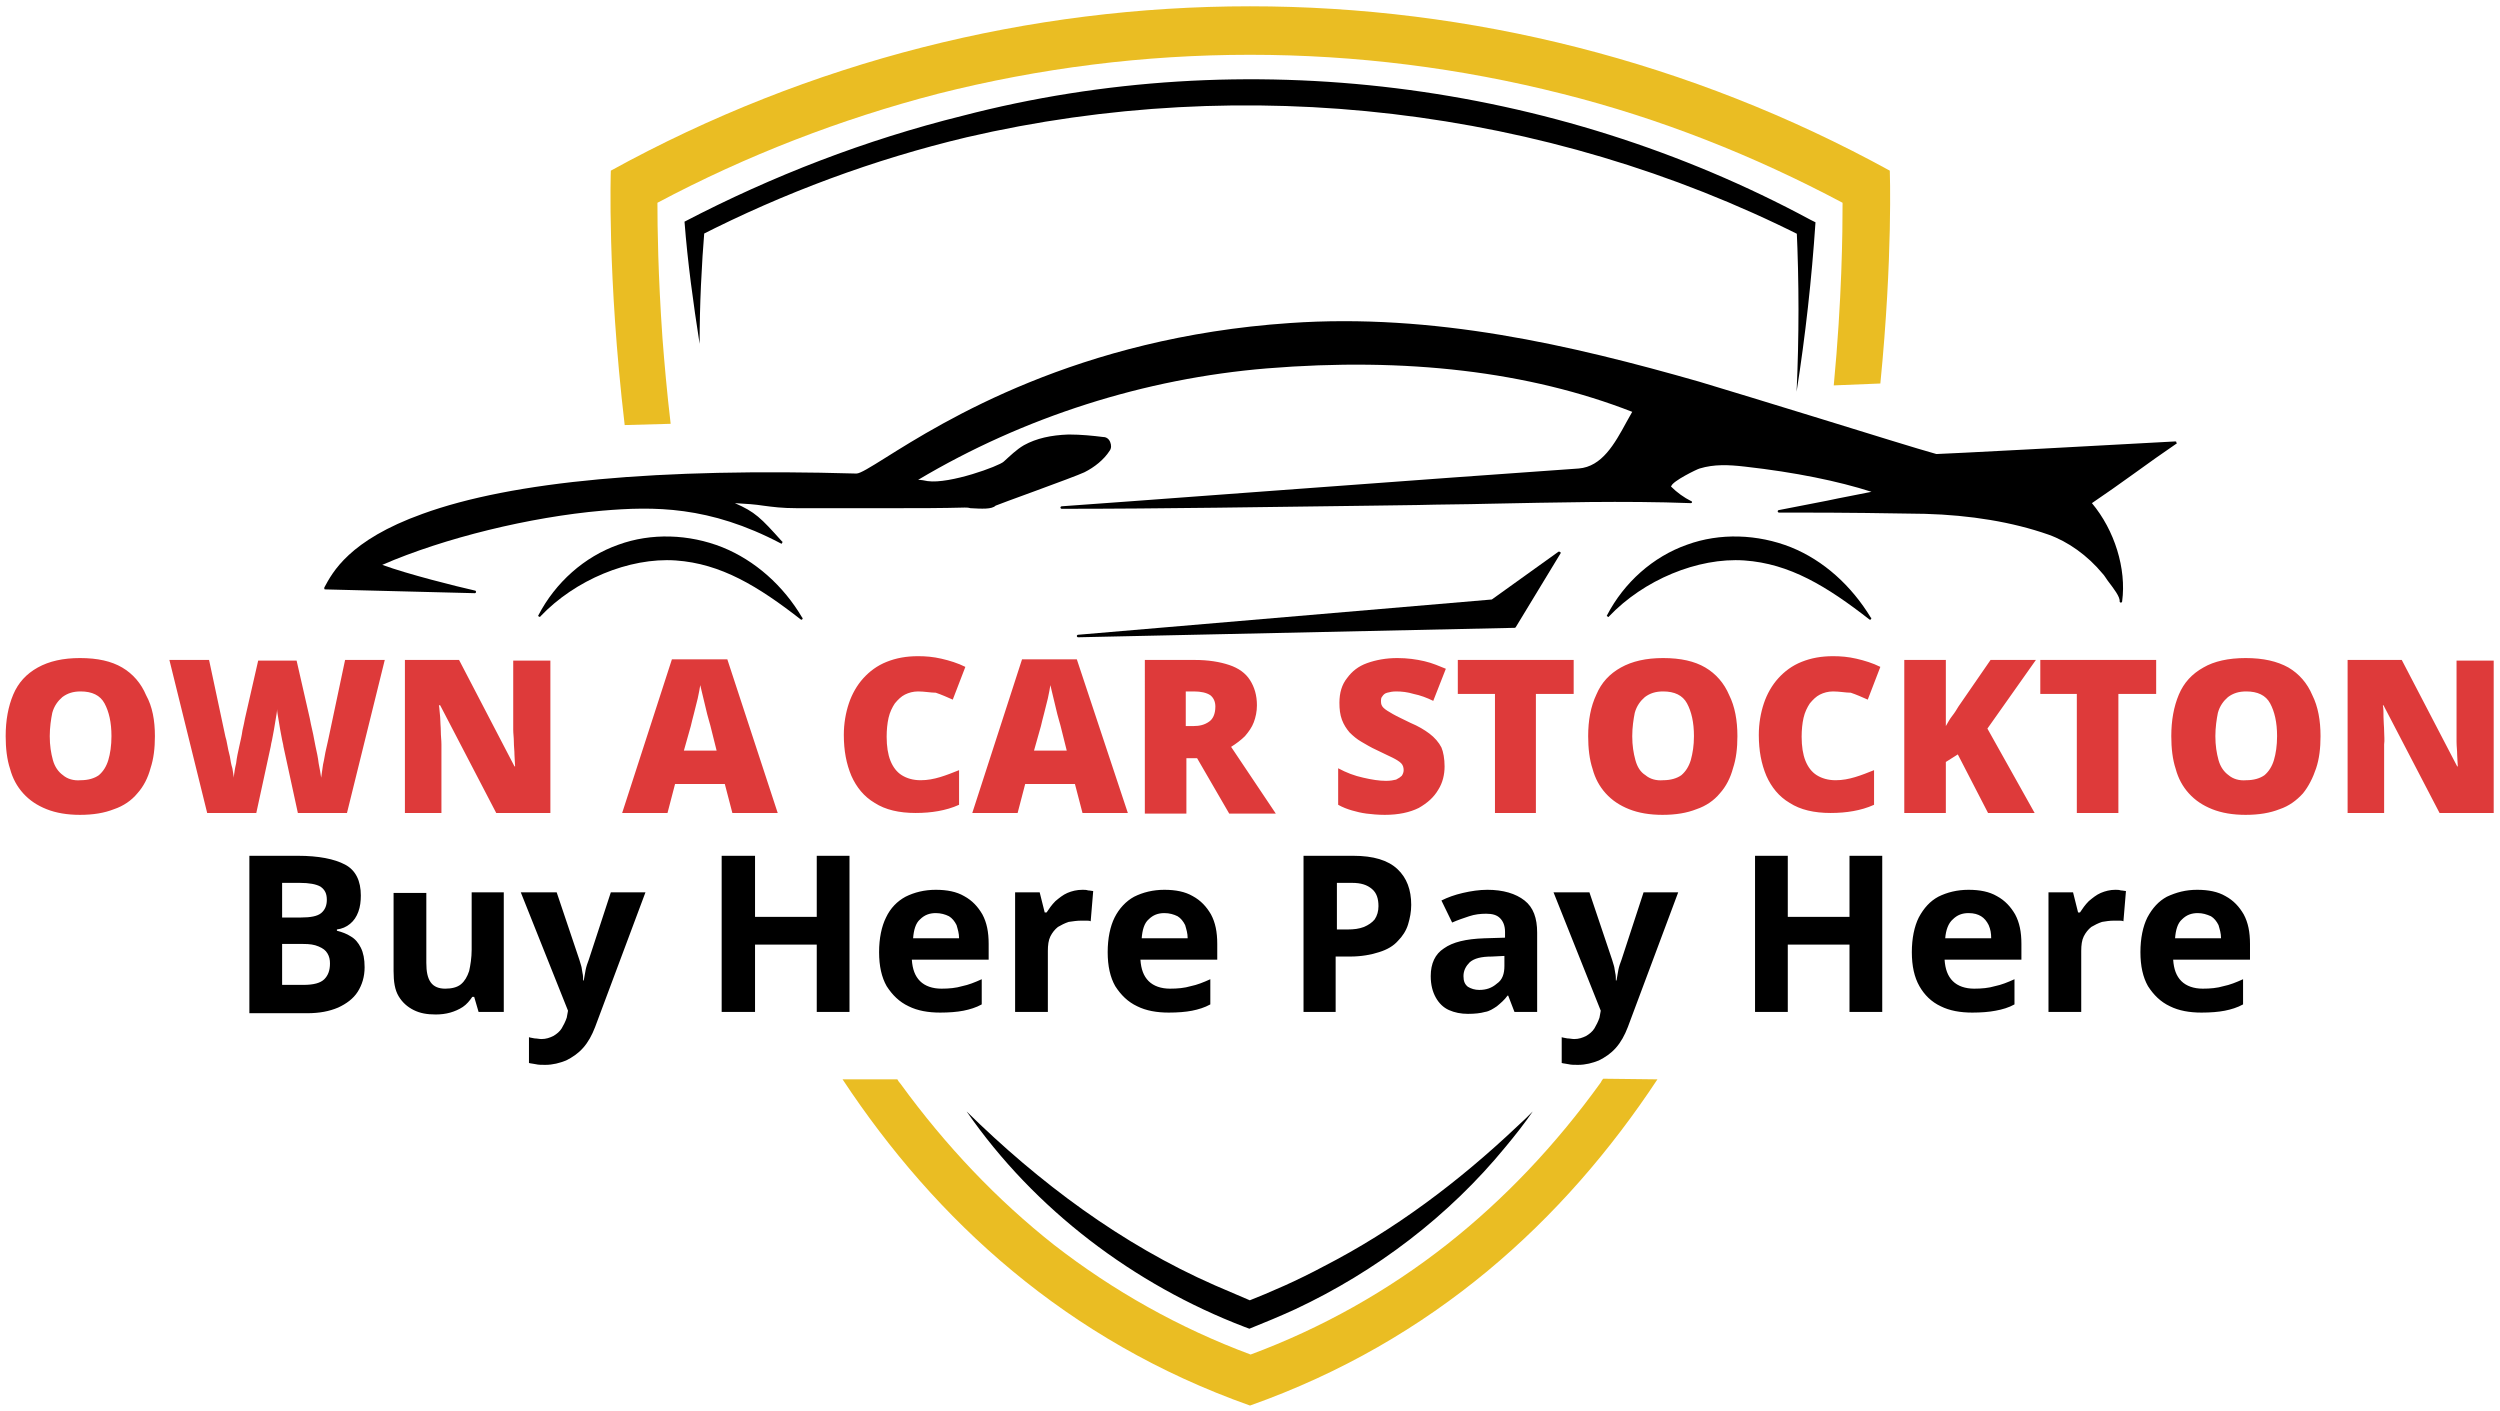 <?xml version="1.0" encoding="utf-8"?>
<!-- Generator: Adobe Illustrator 25.2.1, SVG Export Plug-In . SVG Version: 6.00 Build 0)  -->
<svg version="1.1" id="Layer_1" xmlns="http://www.w3.org/2000/svg" xmlns:xlink="http://www.w3.org/1999/xlink" x="0px" y="0px"
	 viewBox="0 0 397 224.1" style="enable-background:new 0 0 397 224.1;" xml:space="preserve">
<style type="text/css">
	.st0{fill:#EABD23;}
	.st1{fill:#DE3A3A;}
</style>
<path class="st0" d="M106.5,67.3c-0.6-5.1-1-9.7-1.3-13.6c-0.7-10-0.8-17.6-0.8-21.5c14.1-7.5,29.1-13.3,44.5-17.3
	c16.2-4.1,32.8-6.2,49.6-6.2s33.4,2.1,49.6,6.2c15.5,3.9,30.4,9.8,44.5,17.3c0,4.8-0.1,15.3-1.4,29l7.4-0.3
	c2-20.2,1.5-33.8,1.5-33.8l0,0C268.4,9.7,233.4,1,198.5,1c-35,0-69.9,8.7-101.5,26.1l0,0c0,0-0.6,16.6,2.2,40.4L106.5,67.3z"/>
<path class="st0" d="M254.6,171.3c-0.2,0.2-0.3,0.4-0.4,0.6c-7.2,10-15.4,18.6-24.4,25.7c-9.4,7.4-19.9,13.3-31.2,17.5
	c-11.3-4.2-21.8-10.1-31.2-17.4c-9-7.1-17.2-15.7-24.4-25.6c-0.2-0.2-0.4-0.5-0.5-0.7h-8.7c14.8,22.4,35.6,41.5,64.7,51.8
	c29.1-10.3,49.9-29.4,64.7-51.8L254.6,171.3L254.6,171.3z"/>
<path d="M247.5,87.6l-10.6,7.6l-65.7,5.6c-0.1,0-0.2,0.1-0.2,0.2c0,0.1,0.1,0.2,0.2,0.2l0,0l69.3-1.5c0.1,0,0.1,0,0.2-0.1l7.1-11.7
	c0.1-0.1,0-0.2,0-0.2C247.7,87.6,247.6,87.6,247.5,87.6z"/>
<path d="M345.6,70.2c0-0.1-0.1-0.1-0.2-0.1c-12.4,0.7-37,2-37.9,2c-2.9-0.8-10.6-3.2-18.7-5.7c-7.5-2.3-15.3-4.7-19-5.8
	c-20.3-5.8-42.1-10.9-65-9.3C171,53.6,149.7,67,140.6,72.7c-2.4,1.5-4,2.5-4.6,2.5c0,0,0,0,0,0c-31.4-0.9-54.6,1.2-68.9,6.4
	c-11.7,4.2-14.3,9.3-15.6,11.7c0,0.1,0,0.1,0,0.2c0,0.1,0.1,0.1,0.2,0.1c0.2,0,19.3,0.5,23.7,0.6c0.1,0,0.2-0.1,0.2-0.2
	c0-0.1-0.1-0.2-0.1-0.2c-3.1-0.7-10.7-2.6-14.8-4.1c9.9-4.3,23.5-7.6,34.9-8.6c8.2-0.7,17-0.8,28.4,5.2c0.1,0.1,0.2,0,0.2-0.1
	c0.1-0.1,0.1-0.2,0-0.2c-3.4-3.8-4.3-4.7-7.5-6.1c1.9,0.1,3.2,0.2,4.5,0.4c1.5,0.2,3,0.4,5.3,0.4c0,0,0.1,0,0.1,0c2.8,0,5.7,0,8.5,0
	c2.2,0,4.5,0,6.7,0h0.6c3.5,0,7.2,0,10.8-0.1c0.2,0,0.6,0,0.9,0.1c1.8,0.1,3.4,0.2,4-0.4c0.1-0.1,12.4-4.5,14.1-5.3
	c1.6-0.8,3.1-2,4-3.4c0.3-0.4,0.3-0.9,0.1-1.4c-0.2-0.5-0.6-0.8-1.1-0.8c-1.6-0.2-3.5-0.4-5.5-0.4c-2.8,0.1-5.1,0.6-7.1,1.7
	c-1.2,0.7-2.2,1.7-3.2,2.6c-0.7,0.7-8.6,3.6-12.1,3.1c-0.5-0.1-1-0.2-1.5-0.2c16.8-10,36-16.1,55.4-17.7c22.1-1.8,41.6,0.5,58,6.9
	c-0.3,0.5-0.6,1.1-0.9,1.6c-1.9,3.5-3.9,7.1-7.6,7.4c-17.6,1.2-81.5,6-82.1,6c-0.1,0-0.2,0.1-0.2,0.2c0,0.1,0.1,0.2,0.2,0.2
	c16.4,0,33.1-0.3,49.3-0.5l7.2-0.1c3.7-0.1,7.5-0.1,11.2-0.2c10.6-0.2,21.5-0.5,32.2-0.1c0.1,0,0.2-0.1,0.2-0.1c0-0.1,0-0.2-0.1-0.2
	c-1.2-0.6-2.3-1.4-3.2-2.3c0,0-0.1-0.1,0-0.1c0.2-0.8,4.1-2.7,4.5-2.8c2.3-0.7,4.6-0.6,7.2-0.3c8,0.9,14.8,2.3,20.1,4
	c-2.4,0.5-4.7,0.9-7,1.4c-2.5,0.5-5.1,1-7.7,1.5c-0.1,0-0.2,0.1-0.2,0.2c0,0.1,0.1,0.2,0.2,0.2h2.6c8.3,0,14.7,0.1,20.6,0.2
	c7.2,0.2,13.9,1.3,19.6,3.3c3.1,1.1,6.2,3.3,8.6,6.2c0.3,0.3,0.5,0.7,0.8,1.1c0.1,0.1,0.2,0.3,0.3,0.4c0.6,0.8,1.7,2.2,1.6,2.9
	c0,0.1,0.1,0.2,0.2,0.2h0c0.1,0,0.2-0.1,0.2-0.2c0.7-5.2-1.2-11.3-4.8-15.6c2.2-1.5,4.5-3.1,6.7-4.7c2.2-1.6,4.6-3.3,6.8-4.8
	C345.6,70.3,345.6,70.3,345.6,70.2z"/>
<path d="M284.4,86.9c-5.3-2.1-11.3-2.3-16.5-0.4c-5.4,1.9-10,6-12.7,11.2c-0.1,0.1,0,0.2,0.1,0.2c0.1,0.1,0.2,0.1,0.2,0
	c5.5-5.8,14.1-9.4,21.5-8.9c7.2,0.5,13.1,4.1,19.9,9.4c0,0,0.1,0,0.1,0c0.1,0,0.1,0,0.1-0.1c0.1-0.1,0.1-0.2,0-0.2
	C294,93,289.6,89,284.4,86.9z"/>
<path d="M114.7,86.9c-5.3-2.1-11.3-2.3-16.5-0.4c-5.4,1.9-10,6-12.7,11.2c-0.1,0.1,0,0.2,0.1,0.2c0.1,0.1,0.2,0.1,0.2,0
	c5.5-5.8,14.1-9.4,21.5-8.9c7.2,0.5,13.1,4.1,19.9,9.4c0,0,0.1,0,0.1,0c0.1,0,0.1,0,0.1-0.1c0.1-0.1,0.1-0.2,0-0.2
	C124.4,93,119.9,89,114.7,86.9z"/>
<path d="M153.5,176.5c11.5,11.3,24.6,21.1,39.4,27.6c2.1,0.9,4.2,1.8,6.3,2.7h-1.5c4.3-1.7,8.4-3.5,12.5-5.7
	c11.3-5.8,21.5-13.5,30.7-22.2c0.9-0.8,1.7-1.6,2.5-2.4c-1.3,1.9-2.8,3.8-4.3,5.6c-9,11-20.6,19.8-33.4,25.8
	c-2.4,1.1-4.8,2.1-7.3,3.1l-0.8-0.3C180.1,204,164.3,192.1,153.5,176.5L153.5,176.5z"/>
<path d="M285.3,62.2c0.4-8.7,0.4-17.4,0-26l0.8,1.3C245.4,17,197.8,11.5,153.5,21.8c-14.7,3.5-29,8.8-42.5,15.7c0,0,0.9-1.4,0.9-1.4
	c-0.5,6.1-0.8,12.3-0.8,18.5c-1-6.4-1.9-12.9-2.4-19.4c14-7.3,28.8-13,44.1-16.8c44.9-11.7,93.9-5.5,134.7,16.5l0.8,0.4
	C287.7,44.3,286.7,53.3,285.3,62.2L285.3,62.2z"/>
<g>
	<path d="M39.6,160.7v-24.8h7.7c3.3,0,5.8,0.5,7.5,1.4c1.7,0.9,2.5,2.6,2.5,4.9l0,0c0,0.9-0.1,1.8-0.4,2.6c-0.3,0.8-0.7,1.4-1.3,1.9
		s-1.3,0.8-2.1,0.9l0,0v0.2c0.8,0.2,1.6,0.5,2.2,0.9c0.7,0.4,1.2,1,1.6,1.8c0.4,0.8,0.6,1.8,0.6,3.1l0,0c0,1.5-0.4,2.8-1.1,3.9
		s-1.8,1.9-3.1,2.5c-1.4,0.6-3,0.9-4.9,0.9l0,0H39.6z M44.8,140.2v5.5h3c1.5,0,2.6-0.2,3.2-0.7s0.9-1.2,0.9-2.1l0,0
		c0-1-0.3-1.6-1-2.1c-0.7-0.4-1.8-0.6-3.3-0.6l0,0H44.8z M48.1,149.9h-3.3v6.5h3.4c1.6,0,2.7-0.3,3.3-0.9c0.6-0.6,0.9-1.4,0.9-2.5
		l0,0c0-0.6-0.1-1.1-0.4-1.6c-0.3-0.5-0.7-0.8-1.4-1.1S49.2,149.9,48.1,149.9L48.1,149.9z M74.8,141.7h5.2v19h-4l-0.7-2.4H75
		c-0.4,0.6-0.9,1.2-1.5,1.6c-0.6,0.4-1.3,0.7-2,0.9c-0.7,0.2-1.5,0.3-2.3,0.3l0,0c-1.4,0-2.5-0.2-3.5-0.7c-1-0.5-1.8-1.2-2.4-2.2
		c-0.6-1-0.8-2.3-0.8-4l0,0v-12.4h5.2v11.1c0,1.4,0.2,2.4,0.7,3.1c0.5,0.7,1.3,1,2.3,1l0,0c1,0,1.9-0.2,2.5-0.7
		c0.6-0.5,1-1.2,1.3-2.1c0.2-0.9,0.4-2.1,0.4-3.4l0,0V141.7z M90.2,160.5l-7.5-18.8h5.7l3.6,10.7c0.1,0.3,0.2,0.7,0.3,1
		c0.1,0.3,0.1,0.7,0.2,1.1c0.1,0.4,0.1,0.8,0.1,1.2l0,0h0.1c0.1-0.6,0.2-1.2,0.3-1.7c0.1-0.5,0.3-1.1,0.5-1.6l0,0l3.5-10.7h5.5
		l-8,21.4c-0.5,1.3-1.1,2.4-1.9,3.3c-0.8,0.9-1.7,1.5-2.7,2c-1,0.4-2.1,0.7-3.3,0.7l0,0c-0.6,0-1.1,0-1.5-0.1
		c-0.4-0.1-0.8-0.1-1.1-0.2l0,0v-4.1c0.2,0.1,0.5,0.1,0.9,0.2c0.4,0,0.7,0.1,1.1,0.1l0,0c0.7,0,1.3-0.2,1.9-0.5
		c0.5-0.3,1-0.7,1.3-1.2c0.3-0.5,0.6-1.1,0.8-1.7l0,0L90.2,160.5z M134.9,135.9v24.8h-5.2V150h-9.8v10.7h-5.3v-24.8h5.3v9.7h9.8
		v-9.7H134.9z M148.6,141.3L148.6,141.3c1.8,0,3.3,0.3,4.5,1c1.3,0.7,2.2,1.7,2.9,2.9c0.7,1.3,1,2.8,1,4.7l0,0v2.5h-12.2
		c0.1,1.5,0.5,2.6,1.3,3.4c0.8,0.8,2,1.2,3.4,1.2l0,0c1.2,0,2.3-0.1,3.3-0.4c1-0.2,2-0.6,3.1-1.1l0,0v4c-0.9,0.5-1.9,0.8-2.9,1
		c-1,0.2-2.3,0.3-3.7,0.3l0,0c-1.9,0-3.6-0.3-5-1c-1.5-0.7-2.6-1.8-3.5-3.2c-0.8-1.4-1.2-3.2-1.2-5.4l0,0c0-2.2,0.4-4.1,1.1-5.5
		c0.7-1.5,1.8-2.6,3.1-3.3C145.2,141.7,146.8,141.3,148.6,141.3z M148.6,145L148.6,145c-1,0-1.8,0.3-2.5,1c-0.7,0.6-1,1.7-1.1,3l0,0
		h7.3c0-0.8-0.2-1.4-0.4-2.1c-0.3-0.6-0.7-1.1-1.2-1.4C150.1,145.2,149.4,145,148.6,145z M171.9,141.3L171.9,141.3
		c0.3,0,0.6,0,0.9,0.1c0.3,0,0.6,0.1,0.8,0.1l0,0l-0.4,4.8c-0.2-0.1-0.4-0.1-0.7-0.1c-0.3,0-0.6,0-0.8,0l0,0c-0.7,0-1.3,0.1-2,0.2
		c-0.6,0.2-1.2,0.5-1.7,0.8c-0.5,0.4-0.9,0.9-1.2,1.5c-0.3,0.6-0.4,1.4-0.4,2.3l0,0v9.7h-5.2v-19h3.9l0.8,3.2h0.3
		c0.4-0.6,0.8-1.2,1.4-1.8c0.6-0.5,1.2-1,1.9-1.3C170.2,141.5,171,141.3,171.9,141.3z M184.9,141.3L184.9,141.3c1.8,0,3.3,0.3,4.5,1
		c1.3,0.7,2.2,1.7,2.9,2.9c0.7,1.3,1,2.8,1,4.7l0,0v2.5h-12.2c0.1,1.5,0.5,2.6,1.3,3.4c0.8,0.8,2,1.2,3.4,1.2l0,0
		c1.2,0,2.3-0.1,3.3-0.4c1-0.2,2-0.6,3.1-1.1l0,0v4c-0.9,0.5-1.9,0.8-2.9,1c-1,0.2-2.3,0.3-3.7,0.3l0,0c-1.9,0-3.6-0.3-5-1
		c-1.5-0.7-2.6-1.8-3.5-3.2c-0.8-1.4-1.2-3.2-1.2-5.4l0,0c0-2.2,0.4-4.1,1.1-5.5s1.8-2.6,3.1-3.3
		C181.5,141.7,183.1,141.3,184.9,141.3z M184.9,145L184.9,145c-1,0-1.8,0.3-2.5,1c-0.7,0.6-1,1.7-1.1,3l0,0h7.3
		c0-0.8-0.2-1.4-0.4-2.1c-0.3-0.6-0.7-1.1-1.2-1.4C186.4,145.2,185.7,145,184.9,145z M207,135.9h7.9c3.2,0,5.5,0.7,7,2.1
		c1.5,1.4,2.2,3.3,2.2,5.7l0,0c0,1.1-0.2,2.1-0.5,3.1c-0.3,1-0.9,1.9-1.6,2.6c-0.7,0.8-1.7,1.4-3,1.8c-1.2,0.4-2.8,0.7-4.6,0.7l0,0
		h-2.3v8.8H207V135.9z M214.7,140.2L214.7,140.2h-2.4v7.4h1.7c1,0,1.8-0.1,2.6-0.4c0.7-0.3,1.3-0.7,1.7-1.2c0.4-0.6,0.6-1.3,0.6-2.1
		l0,0c0-1.2-0.3-2.1-1-2.7C217.1,140.5,216.1,140.2,214.7,140.2z M236.2,141.3L236.2,141.3c2.5,0,4.5,0.6,5.9,1.7
		c1.4,1.1,2,2.8,2,5.1l0,0v12.6h-3.6l-1-2.6h-0.1c-0.5,0.7-1.1,1.2-1.7,1.7c-0.6,0.4-1.2,0.8-1.9,0.9c-0.7,0.2-1.6,0.3-2.7,0.3l0,0
		c-1.1,0-2.1-0.2-3-0.6c-0.9-0.4-1.6-1.1-2.1-2c-0.5-0.9-0.8-2-0.8-3.4l0,0c0-2,0.7-3.5,2.1-4.4c1.4-1,3.5-1.5,6.4-1.6l0,0l3.3-0.1
		V148c0-1-0.3-1.7-0.8-2.2c-0.5-0.5-1.2-0.7-2.2-0.7l0,0c-0.9,0-1.8,0.1-2.7,0.4c-0.9,0.3-1.8,0.6-2.7,1l0,0l-1.7-3.5
		c1-0.5,2.1-0.9,3.4-1.2C233.6,141.5,234.9,141.3,236.2,141.3z M238.9,153.4v-1.6l-2,0.1c-1.7,0-2.8,0.3-3.5,0.9
		c-0.6,0.6-1,1.3-1,2.2l0,0c0,0.8,0.2,1.3,0.7,1.7c0.5,0.3,1.1,0.5,1.8,0.5l0,0c1.1,0,2-0.3,2.8-1
		C238.6,155.6,238.9,154.6,238.9,153.4L238.9,153.4z M254.2,160.5l-7.5-18.8h5.7l3.6,10.7c0.1,0.3,0.2,0.7,0.3,1
		c0.1,0.3,0.1,0.7,0.2,1.1c0.1,0.4,0.1,0.8,0.1,1.2l0,0h0.1c0.1-0.6,0.2-1.2,0.3-1.7c0.1-0.5,0.3-1.1,0.5-1.6l0,0l3.5-10.7h5.5
		l-8,21.4c-0.5,1.3-1.1,2.4-1.9,3.3c-0.8,0.9-1.7,1.5-2.7,2c-1,0.4-2.1,0.7-3.3,0.7l0,0c-0.6,0-1.1,0-1.5-0.1
		c-0.4-0.1-0.8-0.1-1.1-0.2l0,0v-4.1c0.2,0.1,0.5,0.1,0.9,0.2c0.4,0,0.7,0.1,1.1,0.1l0,0c0.7,0,1.3-0.2,1.9-0.5
		c0.5-0.3,1-0.7,1.3-1.2c0.3-0.5,0.6-1.1,0.8-1.7l0,0L254.2,160.5z M298.9,135.9v24.8h-5.2V150h-9.8v10.7h-5.2v-24.8h5.2v9.7h9.8
		v-9.7H298.9z M312.6,141.3L312.6,141.3c1.8,0,3.3,0.3,4.5,1c1.3,0.7,2.2,1.7,2.9,2.9c0.7,1.3,1,2.8,1,4.7l0,0v2.5h-12.2
		c0.1,1.5,0.5,2.6,1.3,3.4c0.8,0.8,2,1.2,3.4,1.2l0,0c1.2,0,2.3-0.1,3.3-0.4c1-0.2,2-0.6,3.1-1.1l0,0v4c-0.9,0.5-1.9,0.8-3,1
		c-1,0.2-2.3,0.3-3.7,0.3l0,0c-1.9,0-3.6-0.3-5-1c-1.5-0.7-2.6-1.8-3.4-3.2c-0.8-1.4-1.2-3.2-1.2-5.4l0,0c0-2.2,0.4-4.1,1.1-5.5
		c0.8-1.5,1.8-2.6,3.1-3.3C309.2,141.7,310.8,141.3,312.6,141.3z M312.6,145L312.6,145c-1,0-1.8,0.3-2.5,1c-0.7,0.6-1.1,1.7-1.2,3
		l0,0h7.3c0-0.8-0.1-1.4-0.4-2.1c-0.3-0.6-0.7-1.1-1.2-1.4C314.1,145.2,313.5,145,312.6,145z M335.9,141.3L335.9,141.3
		c0.3,0,0.6,0,0.9,0.1c0.3,0,0.6,0.1,0.8,0.1l0,0l-0.4,4.8c-0.2-0.1-0.4-0.1-0.7-0.1c-0.3,0-0.6,0-0.8,0l0,0c-0.7,0-1.3,0.1-1.9,0.2
		c-0.6,0.2-1.2,0.5-1.7,0.8c-0.5,0.4-0.9,0.9-1.2,1.5c-0.3,0.6-0.4,1.4-0.4,2.3l0,0v9.7h-5.2v-19h3.9l0.8,3.2h0.3
		c0.4-0.6,0.8-1.2,1.4-1.8c0.6-0.5,1.2-1,1.9-1.3C334.3,141.5,335.1,141.3,335.9,141.3z M348.9,141.3L348.9,141.3
		c1.8,0,3.3,0.3,4.5,1c1.3,0.7,2.2,1.7,2.9,2.9c0.7,1.3,1,2.8,1,4.7l0,0v2.5h-12.2c0.1,1.5,0.5,2.6,1.3,3.4c0.8,0.8,2,1.2,3.4,1.2
		l0,0c1.2,0,2.3-0.1,3.3-0.4c1-0.2,2-0.6,3.1-1.1l0,0v4c-0.9,0.5-1.9,0.8-2.9,1c-1,0.2-2.3,0.3-3.7,0.3l0,0c-1.9,0-3.6-0.3-5-1
		c-1.5-0.7-2.6-1.8-3.5-3.2c-0.8-1.4-1.2-3.2-1.2-5.4l0,0c0-2.2,0.4-4.1,1.1-5.5c0.8-1.5,1.8-2.6,3.1-3.3
		C345.6,141.7,347.1,141.3,348.9,141.3z M349,145L349,145c-1,0-1.8,0.3-2.5,1c-0.7,0.6-1,1.7-1.1,3l0,0h7.3c0-0.8-0.2-1.4-0.4-2.1
		c-0.3-0.6-0.7-1.1-1.2-1.4C350.4,145.2,349.8,145,349,145z"/>
</g>
<g>
	<path class="st1" d="M24.6,116.9L24.6,116.9c0,1.9-0.2,3.6-0.7,5.1c-0.4,1.5-1.1,2.9-2.1,4c-0.9,1.1-2.2,2-3.7,2.5
		c-1.5,0.6-3.3,0.9-5.4,0.9l0,0c-2,0-3.8-0.3-5.3-0.9c-1.5-0.6-2.7-1.4-3.7-2.5c-1-1.1-1.7-2.4-2.1-3.9c-0.5-1.5-0.7-3.3-0.7-5.2
		l0,0c0-2.5,0.4-4.7,1.2-6.6c0.8-1.9,2.1-3.3,3.9-4.3c1.8-1,4-1.5,6.7-1.5l0,0c2.8,0,5,0.5,6.7,1.5c1.7,1,3,2.5,3.8,4.4
		C24.2,112.2,24.6,114.4,24.6,116.9z M7.9,116.9L7.9,116.9c0,1.5,0.2,2.7,0.5,3.8c0.3,1.1,0.9,1.9,1.6,2.4c0.7,0.6,1.7,0.9,2.8,0.8
		l0,0c1.2,0,2.2-0.3,2.9-0.8c0.7-0.6,1.2-1.4,1.5-2.4s0.5-2.3,0.5-3.8l0,0c0-2.2-0.4-3.9-1.1-5.2c-0.7-1.3-2-1.9-3.8-1.9l0,0
		c-1.2,0-2.1,0.3-2.9,0.9c-0.7,0.6-1.3,1.4-1.6,2.5C8.1,114.2,7.9,115.5,7.9,116.9z M54.8,104.8h6.3l-6,24.3h-7.8l-2.3-10.6
		c0-0.2-0.1-0.5-0.2-1c-0.1-0.5-0.2-1-0.3-1.6c-0.1-0.6-0.2-1.2-0.3-1.8s-0.2-1.1-0.2-1.5l0,0c0,0.4-0.1,0.9-0.2,1.5
		s-0.2,1.2-0.3,1.8c-0.1,0.6-0.2,1.1-0.3,1.6c-0.1,0.5-0.2,0.8-0.2,1l0,0l-2.3,10.6h-7.8l-6-24.3h6.3l2.6,12.2
		c0.1,0.3,0.2,0.7,0.3,1.3c0.1,0.5,0.2,1.1,0.4,1.8c0.1,0.6,0.2,1.3,0.4,1.9c0.1,0.6,0.2,1.1,0.2,1.5l0,0c0.1-0.7,0.2-1.5,0.4-2.3
		c0.1-0.9,0.3-1.8,0.5-2.7c0.2-0.9,0.4-1.7,0.5-2.5c0.2-0.8,0.3-1.4,0.4-1.9l0,0l2.1-9.2h6.1l2.1,9.2c0.1,0.5,0.2,1.1,0.4,1.9
		s0.3,1.6,0.5,2.5c0.2,0.9,0.4,1.8,0.5,2.7c0.2,0.9,0.3,1.7,0.4,2.3l0,0c0.1-0.6,0.2-1.3,0.3-2.1c0.2-0.8,0.3-1.7,0.5-2.5
		c0.2-0.8,0.3-1.4,0.4-1.8l0,0L54.8,104.8z M87.4,104.8v24.3h-8.6L69.9,112h-0.2c0.1,0.5,0.1,1.1,0.2,1.9c0,0.7,0.1,1.5,0.1,2.2
		c0,0.8,0.1,1.4,0.1,2.1l0,0v10.9h-5.8v-24.3h8.6l8.8,16.9h0.1c0-0.5-0.1-1.2-0.1-1.8c0-0.7-0.1-1.4-0.1-2.1c0-0.7-0.1-1.3-0.1-1.9
		l0,0v-11H87.4z M123.5,129.1h-7.2l-1.2-4.6h-7.9l-1.2,4.6h-7.2l7.9-24.4h8.8L123.5,129.1z M108.6,119.2h5.2l-1-4
		c-0.1-0.4-0.3-1-0.5-1.8c-0.2-0.8-0.4-1.6-0.6-2.5c-0.2-0.9-0.4-1.6-0.5-2.1l0,0c-0.1,0.6-0.2,1.2-0.4,2.1
		c-0.2,0.8-0.4,1.6-0.6,2.4c-0.2,0.8-0.4,1.5-0.5,2l0,0L108.6,119.2z M145.8,109.8L145.8,109.8c-0.8,0-1.5,0.2-2.1,0.5
		c-0.6,0.3-1.1,0.8-1.6,1.4c-0.4,0.6-0.8,1.4-1,2.3c-0.2,0.9-0.3,1.9-0.3,3l0,0c0,1.5,0.2,2.8,0.6,3.8c0.4,1,1,1.8,1.8,2.3
		c0.8,0.5,1.8,0.8,3,0.8l0,0c1.1,0,2.1-0.2,3.1-0.5c1-0.3,2-0.7,3-1.1l0,0v5.5c-1.1,0.5-2.2,0.8-3.3,1c-1.1,0.2-2.3,0.3-3.6,0.3l0,0
		c-2.6,0-4.8-0.5-6.5-1.6c-1.7-1-2.9-2.5-3.7-4.3c-0.8-1.9-1.2-4-1.2-6.5l0,0c0-1.8,0.3-3.5,0.8-5s1.3-2.9,2.3-4
		c1-1.1,2.2-2,3.7-2.6s3.1-0.9,5-0.9l0,0c1.2,0,2.4,0.1,3.7,0.4c1.3,0.3,2.6,0.7,3.8,1.3l0,0l-2,5.2c-0.9-0.4-1.8-0.8-2.7-1.1
		C147.8,110,146.8,109.8,145.8,109.8z M179.1,129.1h-7.2l-1.2-4.6h-7.9l-1.2,4.6h-7.2l7.9-24.4h8.7L179.1,129.1z M164.2,119.2h5.2
		l-1-4c-0.1-0.4-0.3-1-0.5-1.8c-0.2-0.8-0.4-1.6-0.6-2.5c-0.2-0.9-0.4-1.6-0.5-2.1l0,0c-0.1,0.6-0.2,1.2-0.4,2.1
		c-0.2,0.8-0.4,1.6-0.6,2.4c-0.2,0.8-0.4,1.5-0.5,2l0,0L164.2,119.2z M181.7,104.8h8c2.2,0,4,0.3,5.5,0.8c1.5,0.5,2.6,1.3,3.3,2.4
		c0.7,1.1,1.1,2.4,1.1,4l0,0c0,1-0.2,1.9-0.5,2.7c-0.3,0.8-0.8,1.5-1.4,2.2c-0.6,0.6-1.4,1.2-2.2,1.7l0,0l7.1,10.6h-7.4l-5.1-8.8
		h-1.7v8.8h-6.6V104.8z M189.6,109.8L189.6,109.8h-1.3v5.5h1.2c1,0,1.8-0.2,2.5-0.7c0.6-0.4,1-1.2,1-2.4l0,0c0-0.8-0.3-1.4-0.8-1.8
		C191.6,110,190.7,109.8,189.6,109.8z M229.4,121.7L229.4,121.7c0,1.3-0.3,2.6-1,3.7c-0.7,1.2-1.7,2.1-3.1,2.9
		c-1.4,0.7-3.2,1.1-5.4,1.1l0,0c-1.1,0-2.1-0.1-2.9-0.2c-0.8-0.1-1.6-0.3-2.3-0.5c-0.7-0.2-1.5-0.5-2.2-0.9l0,0V122
		c1.3,0.7,2.6,1.2,4,1.5c1.3,0.3,2.5,0.5,3.6,0.5l0,0c0.7,0,1.2-0.1,1.6-0.2c0.4-0.2,0.7-0.4,0.9-0.6c0.2-0.3,0.3-0.6,0.3-0.9l0,0
		c0-0.4-0.1-0.8-0.4-1.1c-0.3-0.3-0.8-0.6-1.4-0.9c-0.6-0.3-1.5-0.7-2.5-1.2l0,0c-0.9-0.4-1.7-0.9-2.4-1.3c-0.7-0.4-1.3-0.9-1.9-1.5
		c-0.5-0.6-0.9-1.2-1.2-2c-0.3-0.8-0.4-1.7-0.4-2.7l0,0c0-1.6,0.4-2.9,1.2-3.9c0.8-1.1,1.8-1.9,3.2-2.4c1.4-0.5,3-0.8,4.8-0.8l0,0
		c1.6,0,3,0.2,4.3,0.5s2.4,0.8,3.4,1.2l0,0l-2,5.1c-1-0.5-2.1-0.9-3.1-1.1c-1-0.3-1.9-0.4-2.8-0.4l0,0c-0.6,0-1,0.1-1.4,0.2
		c-0.4,0.1-0.6,0.3-0.8,0.6c-0.2,0.2-0.2,0.5-0.2,0.8l0,0c0,0.4,0.1,0.7,0.4,1c0.3,0.3,0.8,0.6,1.5,1c0.7,0.4,1.6,0.8,2.8,1.4l0,0
		c1.2,0.5,2.2,1.1,3,1.7c0.8,0.6,1.5,1.4,1.9,2.2C229.2,119.4,229.4,120.5,229.4,121.7z M243.9,110.2v18.9h-6.5v-18.9h-5.9v-5.4
		h18.4v5.4H243.9z M275.9,116.9L275.9,116.9c0,1.9-0.2,3.6-0.7,5.1c-0.4,1.5-1.1,2.9-2.1,4c-0.9,1.1-2.2,2-3.7,2.5
		c-1.5,0.6-3.3,0.9-5.4,0.9l0,0c-2,0-3.8-0.3-5.3-0.9c-1.5-0.6-2.7-1.4-3.7-2.5c-1-1.1-1.7-2.4-2.1-3.9c-0.5-1.5-0.7-3.3-0.7-5.2
		l0,0c0-2.5,0.4-4.7,1.3-6.6c0.8-1.9,2.1-3.3,3.9-4.3c1.8-1,4-1.5,6.7-1.5l0,0c2.8,0,5,0.5,6.7,1.5c1.7,1,3,2.5,3.8,4.4
		C275.5,112.2,275.9,114.4,275.9,116.9z M259.2,116.9L259.2,116.9c0,1.5,0.2,2.7,0.5,3.8c0.3,1.1,0.8,1.9,1.6,2.4
		c0.7,0.6,1.7,0.9,2.8,0.8l0,0c1.2,0,2.2-0.3,2.9-0.8c0.7-0.6,1.2-1.4,1.5-2.4c0.3-1.1,0.5-2.3,0.5-3.8l0,0c0-2.2-0.4-3.9-1.1-5.2
		c-0.7-1.3-2-1.9-3.8-1.9l0,0c-1.2,0-2.1,0.3-2.9,0.9c-0.7,0.6-1.3,1.4-1.6,2.5C259.4,114.2,259.2,115.5,259.2,116.9z M291.1,109.8
		L291.1,109.8c-0.8,0-1.5,0.2-2.1,0.5c-0.6,0.3-1.1,0.8-1.6,1.4c-0.4,0.6-0.8,1.4-1,2.3c-0.2,0.9-0.3,1.9-0.3,3l0,0
		c0,1.5,0.2,2.8,0.6,3.8s1,1.8,1.8,2.3c0.8,0.5,1.8,0.8,3,0.8l0,0c1.1,0,2.1-0.2,3.1-0.5c1-0.3,2-0.7,3-1.1l0,0v5.5
		c-1.1,0.5-2.2,0.8-3.3,1c-1.1,0.2-2.3,0.3-3.6,0.3l0,0c-2.6,0-4.8-0.5-6.5-1.6c-1.7-1-2.9-2.5-3.7-4.3c-0.8-1.9-1.2-4-1.2-6.5l0,0
		c0-1.8,0.3-3.5,0.8-5s1.3-2.9,2.3-4c1-1.1,2.2-2,3.7-2.6c1.5-0.6,3.1-0.9,5-0.9l0,0c1.2,0,2.4,0.1,3.7,0.4c1.3,0.3,2.6,0.7,3.8,1.3
		l0,0l-2,5.2c-0.9-0.4-1.8-0.8-2.7-1.1C293.1,110,292.1,109.8,291.1,109.8z M315.6,115.7l7.5,13.4h-7.4l-4.8-9.3L309,121v8.1h-6.6
		v-24.3h6.6v10.5c0.3-0.5,0.6-1.1,1-1.6c0.4-0.5,0.7-1,1-1.5l0,0l5.1-7.4h7.2L315.6,115.7z M336.4,110.2v18.9h-6.6v-18.9H324v-5.4
		h18.4v5.4H336.4z M368.5,116.9L368.5,116.9c0,1.9-0.2,3.6-0.7,5.1c-0.5,1.5-1.2,2.9-2.1,4c-1,1.1-2.2,2-3.7,2.5
		c-1.5,0.6-3.3,0.9-5.4,0.9l0,0c-2,0-3.8-0.3-5.3-0.9c-1.5-0.6-2.7-1.4-3.7-2.5c-1-1.1-1.7-2.4-2.1-3.9c-0.5-1.5-0.7-3.3-0.7-5.2
		l0,0c0-2.5,0.4-4.7,1.2-6.6c0.8-1.9,2.1-3.3,3.9-4.3c1.7-1,4-1.5,6.7-1.5l0,0c2.8,0,5,0.5,6.8,1.5c1.7,1,3,2.5,3.8,4.4
		C368.1,112.2,368.5,114.4,368.5,116.9z M351.8,116.9L351.8,116.9c0,1.5,0.2,2.7,0.5,3.8c0.3,1.1,0.9,1.9,1.6,2.4
		c0.7,0.6,1.7,0.9,2.8,0.8l0,0c1.2,0,2.2-0.3,2.9-0.8c0.7-0.6,1.2-1.4,1.5-2.4s0.5-2.3,0.5-3.8l0,0c0-2.2-0.4-3.9-1.1-5.2
		c-0.7-1.3-2-1.9-3.8-1.9l0,0c-1.2,0-2.1,0.3-2.9,0.9c-0.7,0.6-1.3,1.4-1.6,2.5C352,114.2,351.8,115.5,351.8,116.9z M396,104.8v24.3
		h-8.6l-8.9-17.1h-0.1c0.1,0.5,0.1,1.1,0.1,1.9c0,0.7,0.1,1.5,0.1,2.2c0,0.8,0.1,1.4,0,2.1l0,0v10.9h-5.8v-24.3h8.6l8.8,16.9h0.1
		c0-0.5-0.1-1.2-0.1-1.8c0-0.7-0.1-1.4-0.1-2.1c0-0.7,0-1.3,0-1.9l0,0v-11H396z"/>
</g>
</svg>
